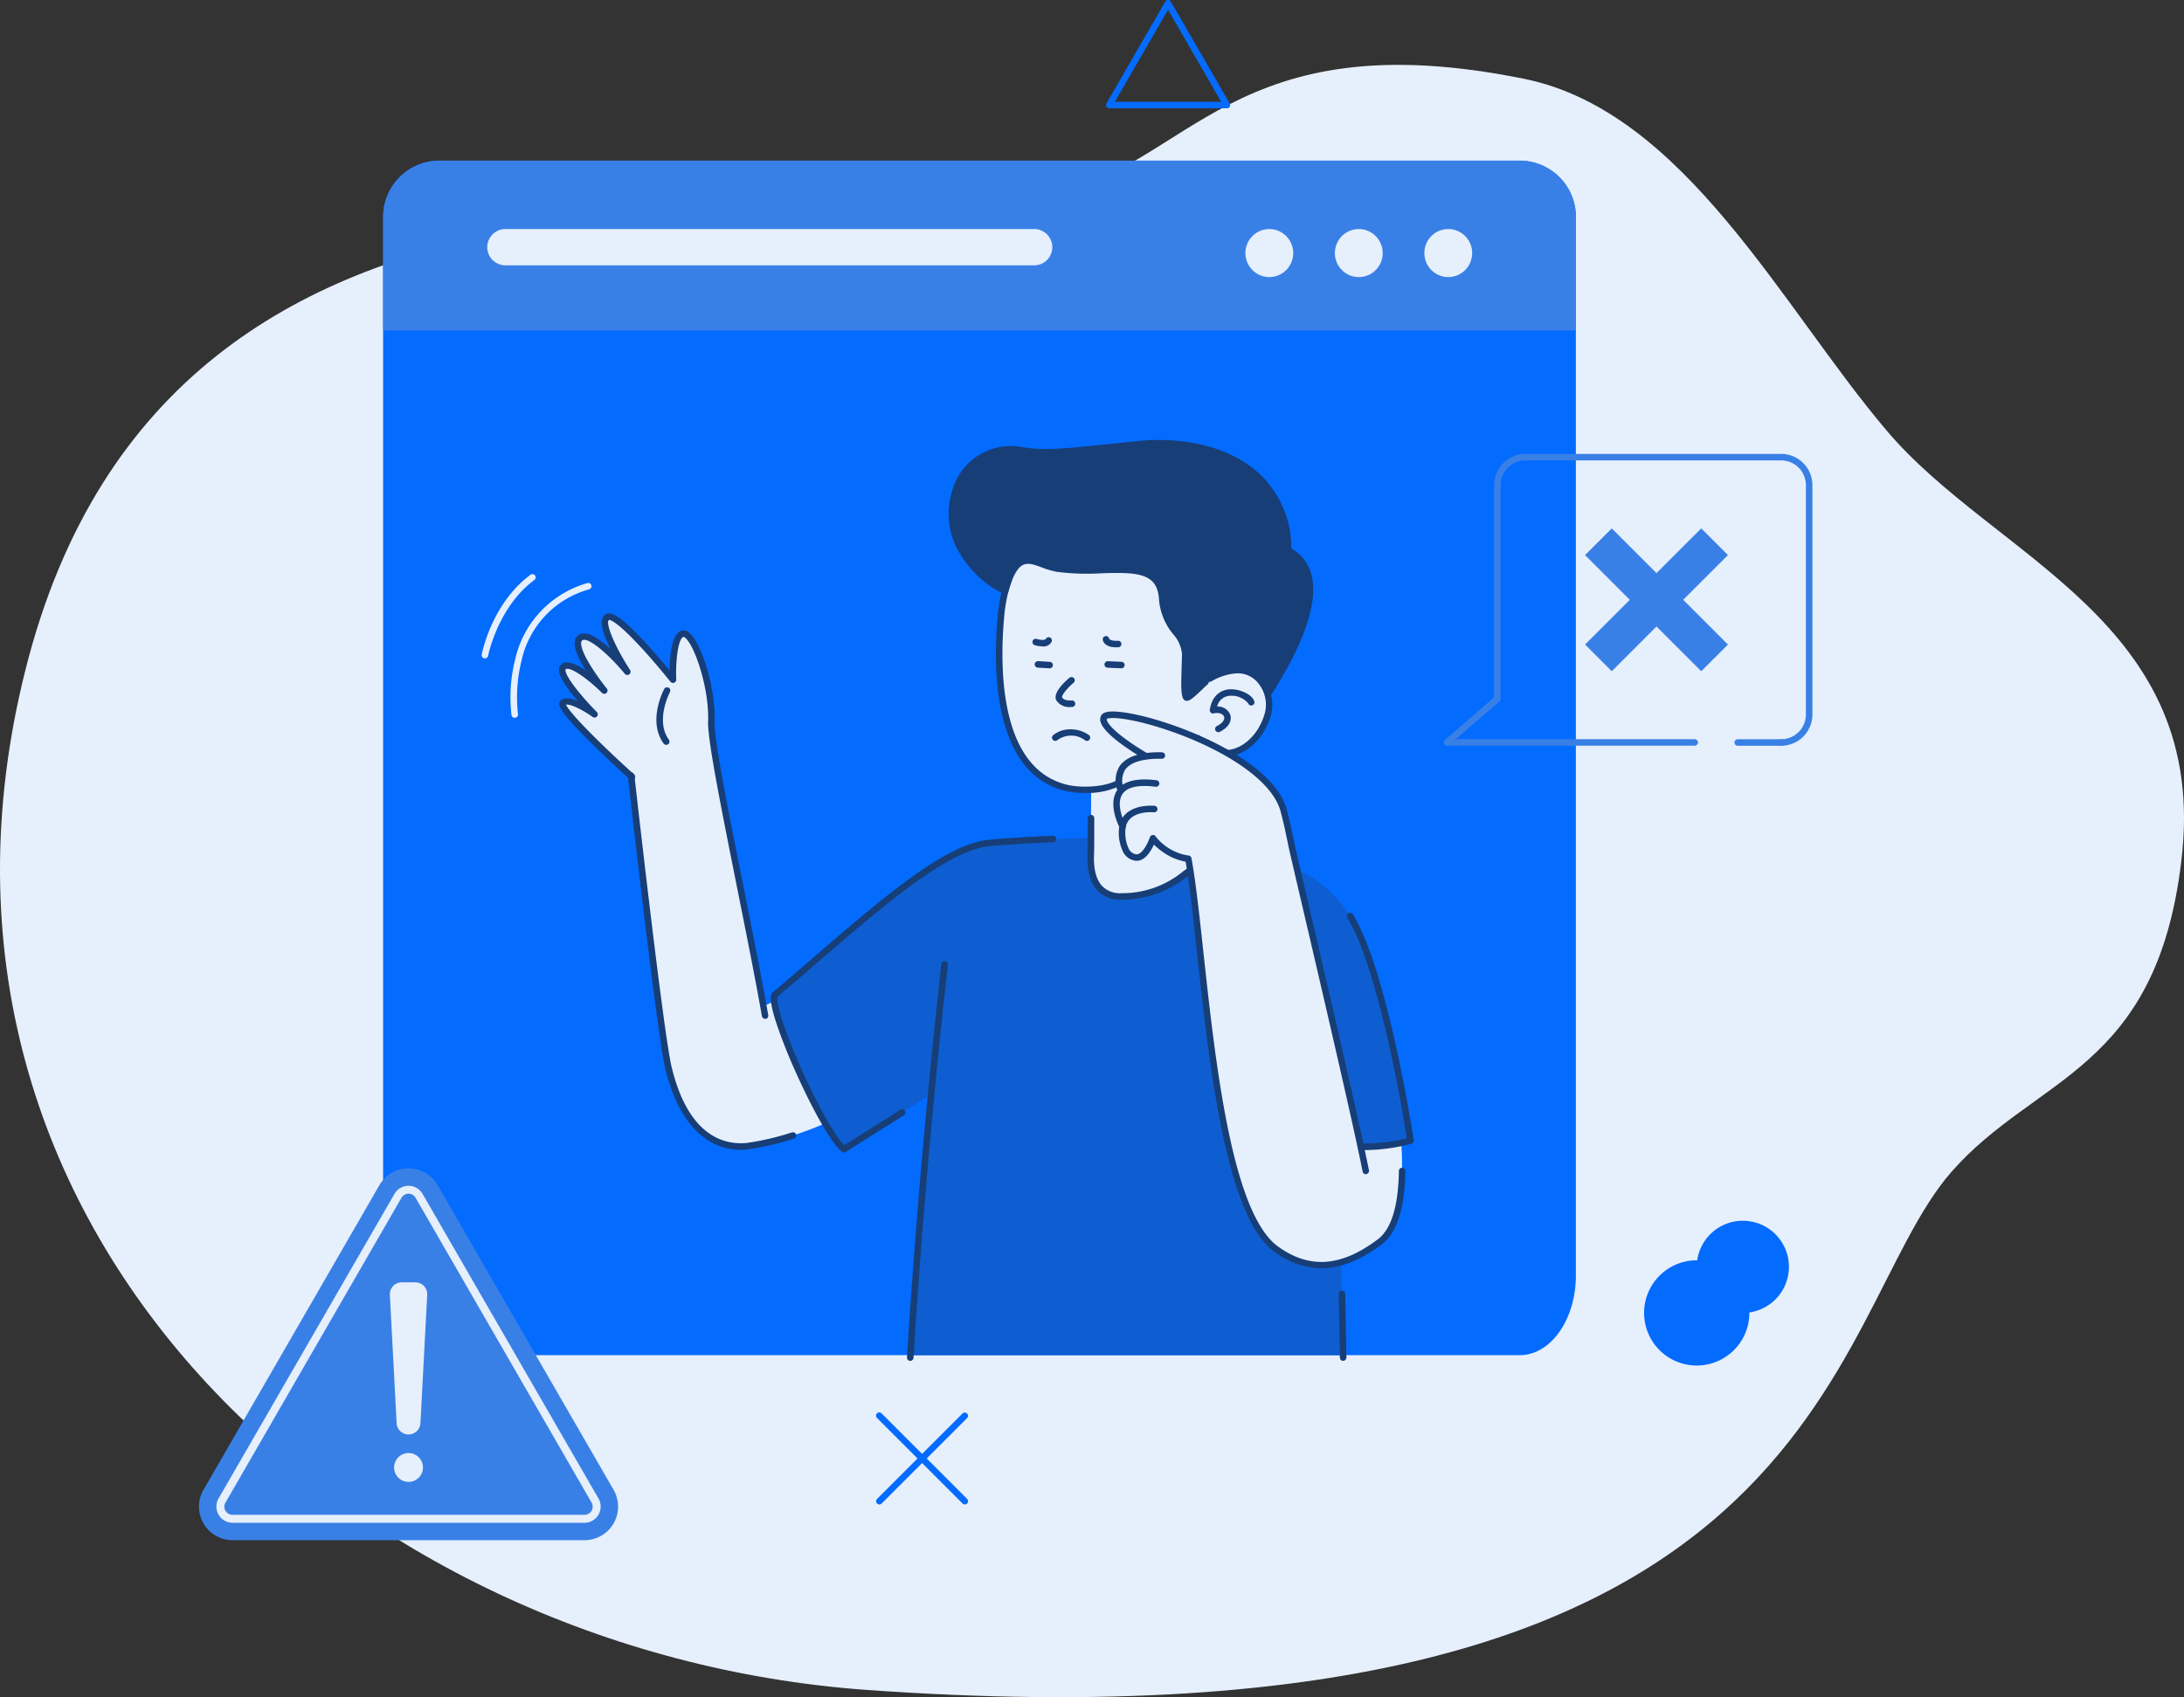 <svg id="illustration-cancel-acc-mobile" xmlns="http://www.w3.org/2000/svg" width="327" height="254.17" viewBox="0 0 327 254.17">
  <rect x="0" y="0" width="327" height="254.17" fill="#333333" stroke="none"/>
  <path id="Caminho_18842" data-name="Caminho 18842" d="M207.1,34.252C174.023,41.277,75.931,17.808,53.987,105.14c-21.125,83.82,48.8,147.2,125.768,152.792,144.764,10.378,143.29-55.561,162.614-77.593,12.61-14.369,30.623-15.008,34.39-46.46,4.422-36.082-28-45.343-44.215-64.661C316.985,50.857,302.411,21.639,278.5,16.69,234.614,7.749,228.391,29.782,207.1,34.252Z" transform="translate(-50.168 -4.861)" fill="#e6effc"/>
  <g id="goodbye" transform="translate(29.793)">
    <path id="Caminho_18932" data-name="Caminho 18932" d="M336.211,172.036V330.554c0,6.591-3.759,11.935-8.4,11.935H166.025c-4.636,0-8.4-5.349-8.4-11.935V172.036a8.417,8.417,0,0,1,8.4-8.436h161.79A8.417,8.417,0,0,1,336.211,172.036Z" transform="translate(-130.057 -139.539)" fill="#046bff"/>
    <path id="Caminho_18933" data-name="Caminho 18933" d="M336.211,172.036v17H157.63v-17a8.417,8.417,0,0,1,8.4-8.436h161.79A8.417,8.417,0,0,1,336.211,172.036Z" transform="translate(-130.057 -139.539)" fill="#3980e6"/>
    <ellipse id="Elipse_207" data-name="Elipse 207" cx="3.581" cy="3.598" rx="3.581" ry="3.598" transform="translate(183.467 34.301)" fill="#e6effc"/>
    <ellipse id="Elipse_208" data-name="Elipse 208" cx="3.581" cy="3.598" rx="3.581" ry="3.598" transform="translate(170.071 34.301)" fill="#e6effc"/>
    <ellipse id="Elipse_209" data-name="Elipse 209" cx="3.581" cy="3.598" rx="3.581" ry="3.598" transform="translate(156.675 34.301)" fill="#e6effc"/>
    <path id="Caminho_18934" data-name="Caminho 18934" d="M224.421,211.154h79.315a2.718,2.718,0,0,0,0-5.434H224.421a2.718,2.718,0,0,0,0,5.434Z" transform="translate(-178.614 -171.419)" fill="#e6effc"/>
    <path id="Caminho_18935" data-name="Caminho 18935" d="M1017.146,520.973h-.109a.486.486,0,0,1,0-.972h.109a.486.486,0,0,1,0,.972Z" transform="translate(-780.152 -409.289)" fill="#3980e6"/>
    <path id="Caminho_18936" data-name="Caminho 18936" d="M861.335,387.937h-6.511a.486.486,0,0,1,0-.973h6.511a3.705,3.705,0,0,0,3.7-3.7V348.905a3.705,3.705,0,0,0-3.7-3.7h-38.3a3.705,3.705,0,0,0-3.7,3.7V380.91a.486.486,0,0,1-.168.367l-6.564,5.679h35.786a.486.486,0,0,1,0,.973H811.307a.486.486,0,0,1-.319-.853l7.374-6.387V348.905a4.68,4.68,0,0,1,4.675-4.675h38.3a4.683,4.683,0,0,1,4.675,4.675v34.349A4.683,4.683,0,0,1,861.335,387.937Z" transform="translate(-624.441 -276.253)" fill="#3980e6"/>
    <path id="Caminho_18937" data-name="Caminho 18937" d="M0,0H5.653V24.6H0Z" transform="translate(228.924 96.528) rotate(135)" fill="#3980e6"/>
    <path id="Caminho_18938" data-name="Caminho 18938" d="M0,0H5.653V24.6H0Z" transform="translate(211.527 100.522) rotate(-135)" fill="#3980e6"/>
    <path id="Caminho_18939" data-name="Caminho 18939" d="M584.03,856.71a7.88,7.88,0,1,1,7.877-7.879A7.88,7.88,0,0,1,584.03,856.71Zm0-14.787a6.9,6.9,0,1,1,0,.012ZM474.444,877.514a.487.487,0,0,1-.343-.143l-12.8-12.8a.486.486,0,1,1,.686-.688l12.8,12.8a.486.486,0,0,1-.345.832Z" transform="translate(-359.777 -652.208)" fill="#046bff"/>
    <path id="Caminho_18940" data-name="Caminho 18940" d="M461.7,289.941a.486.486,0,0,1-.343-.831l12.8-12.8a.487.487,0,0,1,.688.688l-12.8,12.8A.486.486,0,0,1,461.7,289.941ZM513.729,80.857h-17.61a.486.486,0,0,1-.421-.729l8.8-15.249a.486.486,0,0,1,.844,0l8.813,15.249a.486.486,0,0,1-.421.729Zm-16.776-.972H512.88l-7.96-13.79Z" transform="translate(-359.828 -64.635)" fill="#046bff"/>
    <path id="Caminho_18941" data-name="Caminho 18941" d="M493.68,626.166l-.382.114a30.092,30.092,0,0,1-7.051.8c-2.246-10.425-7.1-31.074-9.557-41.626l.9.518a19.125,19.125,0,0,1,7.051,6.521C488.961,599.67,492.406,618,493.68,626.166Zm-10.384,18.2a12.158,12.158,0,0,1-2.986.418,10.133,10.133,0,0,1-2.993-.445,12.149,12.149,0,0,1-5.059-3.129c-7.846-8.881-9.285-40.07-11.558-55.537-.041.032-1.49,1.072-1.894,1.335a13.962,13.962,0,0,1-6.744,2.507,14.377,14.377,0,0,1-2.456.039,3.819,3.819,0,0,1-2.818-1.641,7.961,7.961,0,0,1-.96-4.862c0-.243,0,.666.015-2.205-3.311,0-14.719.515-16.212.892-6.6,1.172-18.13,11.441-23.291,15.876-8.456,7.294-7.819,6.679-7.858,6.771a6.044,6.044,0,0,0,.323,2.738,87.761,87.761,0,0,0,7.2,16.394c.066.066.046.02.068.114.032.051.9,1.57,1.653,2.565a8.631,8.631,0,0,0,1.116,1.269c.452-.27-.652.413,13.066-8.266-.28,3.178-1.887,19.263-3.1,39.092h64.771c0-.3-.258-13.924-.282-13.924ZM421.916,619.2s.027-.292.032-.326l.26.143Z" transform="translate(-312.289 -455.337)" fill="#0e5ed1"/>
    <path id="Caminho_18942" data-name="Caminho 18942" d="M283.623,463.69c-1.186-4.828-5.013-38.562-5.57-43.5l.112-.177a.413.413,0,0,1-.117-.1l-.034-.066c-.314-.126-9.4-8.541-10.168-10.454l-.216-.54.566-.119c1.067-.229,3.489,1.289,4.376,1.93-1.094-1.1-5.823-6.078-4.678-7.124s4.991,2.431,6.093,3.528c-1.184-1.5-5.106-6.693-3.591-7.875A.948.948,0,0,1,271,399c1.529,0,4.685,3.139,6.433,5.247-.875-1.344-4.2-6.866-3.093-8.074l.124-.136a1.823,1.823,0,0,1,.243-.022c1.85,0,8.436,8,9.577,9.443,0-.063-.229-6.29,1.393-6.868l.078-.029a.812.812,0,0,1,.6.2c1.721,1.291,3.9,8.3,3.664,13.129-.019,4.6,5.106,27.51,7.78,42.394.019.107.012.088.022.112,0-.036-.185.053,1.585-.715a20.8,20.8,0,0,0,.746,2.918,92.489,92.489,0,0,0,6.893,15.317l-.486.219a46.346,46.346,0,0,1-11.332,3.229c-6.577.506-10.017-5.205-11.6-11.673Zm14.257-9.081C298.111,455.847,298.111,455.9,297.88,454.609Zm53.264-33.756c-2.152,1.3-5.925,1.267-7.748.866-10.318-2.276-10.8-16.761-10.031-25.552a23.945,23.945,0,0,1,1.252-5.986v-.012c3.319-9.239,12.1-11.1,20.593-8.782,9.4,2.57,15.074,12.331,13.416,22.433a17.268,17.268,0,0,1-4.405,9.239c-.3.34-.669.729-.834.88" transform="translate(-213.314 -303.69)" fill="#e6effc"/>
    <path id="Caminho_18943" data-name="Caminho 18943" d="M548.621,384.052c6.7-7.824,18.738-25.55,9.64-30.391-.207-12.856-12.045-16.968-22.594-15.886-10.182,1.045-13.474,1.544-17.437.866-10.119-1.731-15.93,13.846-2.339,21.089a18.134,18.134,0,0,1,.593-1.782c1.892-4.726,4.2-2.042,7.221-1.554,7.031,1.135,15.356-2.161,15.711,4.619.216,4.111,3.52,5.534,3.445,8.22-.114,4.1-.216,5.614.1,6.4.243.591,2.482-2.05,3.5-2.723,2.336.605-.141,6.968-.972,9.771" transform="translate(-395.18 -271.243)" fill="#173e76"/>
    <path id="Caminho_18944" data-name="Caminho 18944" d="M593.434,530.171c-.015.173-.029,9.346-.041,9.535-.156,2.431.2,6.547,4.508,6.547,5.4,0,7.948-2.242,10.333-3.89l.09-18.784Z" transform="translate(-459.854 -411.999)" fill="#e6effc"/>
    <path id="Caminho_18945" data-name="Caminho 18945" d="M553.718,436.948a4.625,4.625,0,0,1-3.528-1.366c-1.415-1.51-1.578-3.931-1.459-5.7,0-.136,0-2.217.019-4.05v-1.1a.486.486,0,1,1,.973,0v1.1c0,3.054-.015,4.019-.022,4.114-.1,1.571.029,3.713,1.216,4.967a3.691,3.691,0,0,0,2.818,1.06,14.347,14.347,0,0,0,9.334-3.3c.243-.173.486-.345.729-.508a.486.486,0,0,1,.554.8c-.243.163-.472.333-.712.5A15.458,15.458,0,0,1,553.718,436.948Zm-5.366-15.986a13.029,13.029,0,0,1-2.7-.243c-4.743-1.045-7.953-4.641-9.54-10.683-1.376-5.242-1.233-11.259-.868-15.383a24.49,24.49,0,0,1,1.276-6.1.074.074,0,0,1,0-.019,14.308,14.308,0,0,1,8.65-9.018,20.806,20.806,0,0,1,12.528-.068c9.562,2.616,15.48,12.494,13.768,22.98a17.827,17.827,0,0,1-4.522,9.494c-.306.343-.683.729-.853.9a.486.486,0,0,1-.688-.686c.161-.158.518-.528.812-.858a16.92,16.92,0,0,0,4.286-9c1.631-9.992-3.985-19.4-13.063-21.881a19.757,19.757,0,0,0-11.942.044,13.147,13.147,0,0,0-8.062,8.427v.019a23.586,23.586,0,0,0-1.216,5.864c-.355,4.048-.5,9.944.841,15.049,1.486,5.662,4.449,9.02,8.809,9.98,1.857.411,5.463.36,7.393-.8a.486.486,0,1,1,.5.831A11.446,11.446,0,0,1,548.352,420.962Z" transform="translate(-415.677 -302.207)" fill="#173e76"/>
    <path id="Caminho_18946" data-name="Caminho 18946" d="M563.186,467.076a2.287,2.287,0,0,1-2.144-1.038c-.516-1.135,1.378-2.83,1.972-3.324a.486.486,0,1,1,.622.746c-1.053.878-1.821,1.928-1.7,2.174.209.462,1.123.486,1.427.464a.488.488,0,1,1,.088.972C563.425,467.068,563.33,467.076,563.186,467.076Zm7.6-5.8h-.022l-2.016-.087a.486.486,0,0,1,.022-.973h.029l2.016.088a.486.486,0,1,1-.019.973Zm-10.739.01h-.032l-1.733-.109a.487.487,0,0,1,.063-.973l1.731.109a.486.486,0,1,1-.029.973Zm10.017-3.148c-1.833,0-2.025-1-2.042-1.116a.486.486,0,1,1,.958-.168c.049.107.372.357,1.335.3a.486.486,0,0,1,.053.97c-.109.007-.207.01-.3.01ZM568.983,456.891ZM568.983,456.891ZM568.983,456.891ZM568.983,456.85Zm-10,1.15a4.11,4.11,0,0,1-1.143-.187.487.487,0,0,1,.277-.934c.924.275,1.3.1,1.366.012a.486.486,0,0,1,.892.382A1.363,1.363,0,0,1,558.978,458ZM559.464,456.925ZM559.481,456.886Z" transform="translate(-432.699 -361.193)" fill="#173e76"/>
    <path id="Caminho_18947" data-name="Caminho 18947" d="M547.087,383.051a.471.471,0,0,1-.314-.117.486.486,0,0,1-.053-.686,81.65,81.65,0,0,0,8.857-12.611c3.071-5.517,4.376-10.053,3.807-13.114a5.317,5.317,0,0,0-2.883-3.917.486.486,0,0,1-.258-.421,14.3,14.3,0,0,0-4.685-10.963c-3.934-3.5-10.428-5.159-17.374-4.447l-3.45.36c-7.479.783-10.576,1.106-14.118.5-4.724-.807-8.023,2.3-9.2,5.745-1.383,4.043-.433,10.112,6.654,14.147q.19-.625.43-1.233a.1.1,0,0,1,0-.024c1.588-3.97,3.669-3.207,5.679-2.468a11.3,11.3,0,0,0,2.071.615,34.557,34.557,0,0,0,6.523.2c4.794-.151,9.326-.294,9.6,4.863a8.338,8.338,0,0,0,1.945,4.666,5.934,5.934,0,0,1,1.507,3.593q-.024.861-.046,1.578a30.8,30.8,0,0,0,0,4.245c.357-.27.917-.807,1.32-1.191A13.516,13.516,0,0,1,544.661,371a.486.486,0,0,1,.389-.063,1.607,1.607,0,0,1,1.019.8c.832,1.507-.044,4.576-1.184,8.135-.17.53-.331,1.031-.45,1.442a.486.486,0,0,1-.934-.272c.124-.423.284-.929.457-1.459.729-2.283,1.945-6.107,1.259-7.369a.668.668,0,0,0-.221-.243c-.34.267-.793.7-1.233,1.121-1.3,1.247-1.84,1.7-2.339,1.609a.617.617,0,0,1-.447-.367c-.319-.776-.284-1.945-.19-5.028.015-.486.029-1,.046-1.573a5.182,5.182,0,0,0-1.33-3.007,9.288,9.288,0,0,1-2.115-5.176c-.209-4.009-3.246-4.111-8.594-3.941a35.227,35.227,0,0,1-6.708-.219,12.28,12.28,0,0,1-2.251-.659c-1.994-.729-3.2-1.177-4.437,1.9a.122.122,0,0,1,0,.027,17.217,17.217,0,0,0-.574,1.734.489.489,0,0,1-.7.3,15.6,15.6,0,0,1-7.294-7.445,11.426,11.426,0,0,1-.35-8.164,9.087,9.087,0,0,1,10.289-6.389c3.4.583,6.256.284,13.858-.511l3.452-.36c7.318-.751,13.924.958,18.12,4.685a15.185,15.185,0,0,1,5,11.393,6.3,6.3,0,0,1,3.131,4.454c1.405,7.437-7.435,20.179-12.886,26.542a.486.486,0,0,1-.365.158Z" transform="translate(-393.648 -269.756)" fill="#173e76"/>
    <path id="Caminho_18948" data-name="Caminho 18948" d="M659.34,487.579c3.584,4.563,9.091,1.58,10.515-3.681.836-3.085-1.386-6.62-4.585-6.543a8.877,8.877,0,0,0-4.187,1.308" transform="translate(-509.789 -377.012)" fill="#e6effc"/>
    <path id="Caminho_18949" data-name="Caminho 18949" d="M661.952,488.81a5.73,5.73,0,0,1-4.505-2.431.487.487,0,0,1,.766-.6,4.537,4.537,0,0,0,4.6,1.972c2.263-.46,4.3-2.66,5.059-5.478a5.04,5.04,0,0,0-.917-4.337,3.89,3.89,0,0,0-3.19-1.592,8.406,8.406,0,0,0-3.948,1.24.486.486,0,0,1-.486-.836,9.408,9.408,0,0,1,4.425-1.376,4.906,4.906,0,0,1,3.956,1.962,6.034,6.034,0,0,1,1.089,5.193c-.856,3.161-3.19,5.645-5.8,6.175a5.284,5.284,0,0,1-1.048.109Z" transform="translate(-508.278 -375.51)" fill="#173e76"/>
    <path id="Caminho_18950" data-name="Caminho 18950" d="M463.8,495.636a.487.487,0,0,1-.219-.921c.814-.408,1.238-.96,1.075-1.408-.136-.382-.729-.683-1.544-.486a.487.487,0,0,1-.591-.552c.394-2.431,1.945-2.956,2.849-3.049,1.362-.139,3.387.635,3.8,1.733a.486.486,0,1,1-.907.345,3.282,3.282,0,0,0-2.8-1.111,2.067,2.067,0,0,0-1.84,1.6,2,2,0,0,1,1.945,1.194c.27.749,0,1.826-1.556,2.606a.466.466,0,0,1-.219.049Zm-19.676,1.3a.464.464,0,0,1-.255-.073,3.466,3.466,0,0,0-4.16-.049.487.487,0,1,1-.647-.729,3.95,3.95,0,0,1,1.522-.756,4.778,4.778,0,0,1,3.8.705.486.486,0,0,1-.243.9Zm-26.452,92.847h-.032a.486.486,0,0,1-.455-.515c1.126-18.395,2.952-39.318,5.142-58.917a.489.489,0,0,1,.973.107c-2.188,19.584-4.016,40.49-5.14,58.868A.486.486,0,0,1,417.677,589.782Zm64.81,0A.486.486,0,0,1,482,589.3c-.051-2.944-.109-6.156-.177-9.548a.486.486,0,1,1,.973-.019c.068,3.392.126,6.606.177,9.55a.486.486,0,0,1-.486.486Zm-85.072-54.348a.486.486,0,0,1-.314-.858c2.062-1.733,4.179-3.559,6.224-5.327,10.082-8.7,19.606-16.919,26.121-17.505,2.888-.26,6.1-.459,9.557-.6a.487.487,0,1,1,.039.972c-3.44.131-6.635.336-9.518.593-6.2.557-16.046,9.054-25.574,17.262-2.047,1.768-4.165,3.6-6.231,5.334A.5.5,0,0,1,397.415,535.433Z" transform="translate(-311.176 -385.98)" fill="#173e76"/>
    <path id="Caminho_18951" data-name="Caminho 18951" d="M604.861,486.47a1.216,1.216,0,0,1-2.431,0,14.956,14.956,0,0,1,1.216-3.11A14.956,14.956,0,0,1,604.861,486.47Z" transform="translate(-466.715 -381.557)" fill="#e6effc"/>
    <path id="Caminho_18952" data-name="Caminho 18952" d="M325.309,596.948c-5.41,0-9.419-4.255-11.342-12.081-1.269-5.169-5.439-42.316-5.616-43.9a.489.489,0,0,1,.972-.107c.044.387,4.34,38.657,5.592,43.763,2.419,9.854,7.384,11.592,11.116,11.315a40.313,40.313,0,0,0,6.888-1.6.486.486,0,1,1,.289.929,40.645,40.645,0,0,1-7.1,1.641C325.834,596.938,325.569,596.948,325.309,596.948Z" transform="translate(-244.132 -424.75)" fill="#173e76"/>
    <path id="Caminho_18953" data-name="Caminho 18953" d="M296.812,503.176a.486.486,0,0,1-.486-.4c-1.007-5.743-2.431-12.818-3.8-19.659-2.188-10.967-4.274-21.327-4.262-24.313.243-4.96-2.016-11.643-3.472-12.725-.109-.08-.192-.107-.219-.1-.783.28-1.186,3.53-1.075,6.389a.486.486,0,0,1-.866.323c-.019-.024-1.977-2.473-4.133-4.841-3.944-4.323-4.938-4.43-5.079-4.418-.566.513.89,3.985,3.146,7.481a.486.486,0,0,1-.785.574c-2.412-2.918-5.543-5.6-6.363-4.979a.428.428,0,0,0-.151.321c-.16,1.383,2.259,4.943,3.822,6.863a.489.489,0,1,1-.729.652c-2.057-2.052-4.792-4-5.422-3.511,0,0-.019.015-.022.075-.071,1.05,2.716,4.342,4.717,6.346a.486.486,0,0,1-.627.729c-1.471-1.055-3.358-1.994-4-1.853.486,1.25,5.446,6.18,10.189,10.454a.488.488,0,0,1-.649.729c-.027-.024-2.64-2.378-5.217-4.894-5.349-5.222-5.349-6.032-5.334-6.421a.693.693,0,0,1,.243-.528c.566-.486,1.537-.3,2.511.1-1.391-1.617-2.871-3.613-2.8-4.724a1.043,1.043,0,0,1,.4-.783c.831-.642,2.266.015,3.623.96-.955-1.517-1.8-3.217-1.675-4.308a1.4,1.4,0,0,1,.525-.973c1.145-.88,3.141.486,4.863,2.088-.015-.024-.027-.049-.039-.073-1.405-2.828-1.663-4.449-.807-5.106.666-.513,1.875-.348,6.151,4.3,1.371,1.49,2.674,3.044,3.513,4.046.022-2.137.294-5.422,1.738-5.937a1.174,1.174,0,0,1,1.128.243c1.831,1.362,4.118,8.434,3.863,13.532,0,2.876,2.054,13.19,4.245,24.106,1.371,6.849,2.791,13.929,3.8,19.693a.486.486,0,0,1-.4.564.508.508,0,0,1-.073-.032Z" transform="translate(-212.042 -350.599)" fill="#173e76"/>
    <path id="Caminho_18954" data-name="Caminho 18954" d="M327.4,496.626a.486.486,0,0,1-.4-.2c-2.431-3.36-.017-7.965.088-8.159a.486.486,0,1,1,.858.457c-.024.044-2.232,4.269-.158,7.131a.486.486,0,0,1-.391.771Zm26.605,61.051a.486.486,0,0,1-.306-.107c-1.845-1.485-4.921-7.447-6.992-12.1a76.168,76.168,0,0,1-2.874-7.32c-1.019-3.161-.849-4-.549-4.4a.486.486,0,1,1,.78.581c-.282.554.647,4.3,3.6,10.907,2.451,5.483,4.962,9.927,6.389,11.347l8.4-5.31a.486.486,0,1,1,.518.822l-8.711,5.507a.486.486,0,0,1-.26.075Z" transform="translate(-257.434 -385.076)" fill="#173e76"/>
    <path id="Caminho_18955" data-name="Caminho 18955" d="M223.25,439.82a.486.486,0,0,1-.486-.413,23.053,23.053,0,0,1,.535-8.288,15.384,15.384,0,0,1,10.817-11.473.486.486,0,0,1,.282.931,14.234,14.234,0,0,0-10.155,10.78,22.413,22.413,0,0,0-.508,7.9.486.486,0,0,1-.408.552A.4.4,0,0,1,223.25,439.82Zm-4.469-8.9a.384.384,0,0,1-.092,0,.486.486,0,0,1-.387-.569c.061-.311,1.534-7.685,7.294-11.945a.487.487,0,1,1,.579.783c-5.448,4.029-6.9,11.274-6.914,11.347A.486.486,0,0,1,218.782,430.917Zm133.986,87.365c-5.2,3.919-10.265,4.911-15.56,1.07-7.075-5.14-9.545-27.862-11.349-44.453.639-.1.637-.095,0-.027-.622-5.7-1.157-10.632-1.777-13.96a8.074,8.074,0,0,1-5.288-3.078c0,.027-.972,2.917-2.453,2.917a1.05,1.05,0,0,1-.214-.022,1.976,1.976,0,0,1-1.31-.912,6.09,6.09,0,0,1-.586-3.715,3.146,3.146,0,0,1,.413-1.048l-.532.836-.328-.946c-.6-1.675-.759-3.6.671-4.646l-.532.362-.146-.729c-.418-2.076.61-3.919,4.109-4.376h-.09c-1.425-.793-6.854-4.206-6.35-5.752l.049-.148c.207-.156.37-.323,1.281-.323,5.3,0,23.474,6.078,25.635,14.4.693,2.674.836,3.647,1.216,5.4.129.608,9.968,42.751,10.306,44.9a35.8,35.8,0,0,0,6.061-.547C356.252,508.019,356.369,515.564,352.768,518.282Z" transform="translate(-175.972 -332.321)" fill="#e6effc"/>
    <path id="Caminho_18956" data-name="Caminho 18956" d="M640.988,630.163a11.792,11.792,0,0,1-7.051-2.5c-7.255-5.269-9.725-28.122-11.551-44.808-.6-5.5-1.116-10.272-1.7-13.576a8.248,8.248,0,0,1-3.178-1.293,9.2,9.2,0,0,1-1.563-1.259c-.486,1.053-1.459,2.674-2.9,2.39A2.463,2.463,0,0,1,611.426,568a6.507,6.507,0,0,1-.647-4.133c.7-3.238,4.787-2.993,5.249-2.954a.488.488,0,1,1-.08.973c-.374-.029-3.691-.243-4.218,2.188a5.6,5.6,0,0,0,.508,3.4,1.5,1.5,0,0,0,.994.7c.9.177,1.811-1.651,2.115-2.563a.486.486,0,0,1,.9-.051,7.7,7.7,0,0,0,4.862,2.8.486.486,0,0,1,.455.4c.622,3.35,1.16,8.291,1.782,14.011,1.794,16.506,4.25,39.109,11.155,44.125,4.712,3.423,9.467,3.085,14.972-1.062,2.011-1.515,3.068-4.957,3.149-10.231a.486.486,0,1,1,.972,0c-.085,5.592-1.274,9.287-3.535,10.992-3.173,2.387-6.178,3.579-9.073,3.579Z" transform="translate(-472.966 -440.237)" fill="#173e76"/>
    <path id="Caminho_18957" data-name="Caminho 18957" d="M639,572.2a.486.486,0,0,1-.486-.391c-1.459-7.33-6.188-27.587-9.015-39.693-1.089-4.663-1.877-8.023-2.045-8.818-.1-.474-.187-.887-.267-1.286-.243-1.167-.447-2.188-.946-4.094-1.379-5.324-10.262-10.211-18.453-12.711-4.644-1.41-7.2-1.473-7.578-1.191-.088.26.333,1.15,2.541,2.818a35.752,35.752,0,0,0,3.484,2.3.487.487,0,0,1-.389.892c-.054-.022-5.7-3.229-6.511-5.395a1.31,1.31,0,0,1,0-1.072c.292-.586,1.174-.768,2.862-.591,6.321.656,22.883,6.623,24.974,14.7.5,1.945.715,2.964.958,4.133.08.394.165.807.265,1.279.168.776.953,4.133,2.042,8.8,2.828,12.11,7.561,32.377,9.02,39.724a.486.486,0,0,1-.382.571A.41.41,0,0,1,639,572.2Z" transform="translate(-464.284 -396.349)" fill="#173e76"/>
    <path id="Caminho_18958" data-name="Caminho 18958" d="M608.694,552.231a.486.486,0,0,1-.43-.243c-.075-.141-1.838-3.491-.372-5.624.934-1.359,2.917-1.857,5.879-1.485a.49.49,0,0,1-.122.973c-2.575-.323-4.243.036-4.955,1.07-1.133,1.644.413,4.585.428,4.619a.447.447,0,0,1-.428.69Z" transform="translate(-470.41 -428.029)" fill="#173e76"/>
    <path id="Caminho_18959" data-name="Caminho 18959" d="M609.411,534.088a.486.486,0,0,1-.447-.3,4.131,4.131,0,0,1,.287-3.666c.994-1.459,3.127-2.174,6.346-2.108a.486.486,0,1,1,0,.972c-2.825-.056-4.736.523-5.521,1.68a3.175,3.175,0,0,0-.2,2.742.487.487,0,0,1-.467.676Zm35.975,53.5a.486.486,0,0,1,0-.972,28.571,28.571,0,0,0,6.893-.776c-.421-2.674-4.036-24.986-8.911-33.065a.487.487,0,0,1,.834-.5c2.086,3.462,4.17,9.725,6.2,18.643,1.563,6.883,2.572,13.075,2.845,14.809.041.243.061.384.061.384a.486.486,0,0,1-.316.52,27.56,27.56,0,0,1-7.586.96Z" transform="translate(-471.428 -415.354)" fill="#173e76"/>
    <path id="Caminho_18960" data-name="Caminho 18960" d="M101.946,839.989h-52.7a5.028,5.028,0,0,1-4.354-7.537l26.35-45.642a5.028,5.028,0,0,1,8.706,0l26.35,45.639a5.025,5.025,0,0,1-4.352,7.539Z" transform="translate(-44.221 -609.329)" fill="#3980e6"/>
    <path id="Caminho_18961" data-name="Caminho 18961" d="M110.07,845.531H57.37a2.431,2.431,0,0,1-2.1-3.632l26.35-45.637a2.431,2.431,0,0,1,4.194,0L112.168,841.9a2.431,2.431,0,0,1-2.1,3.632ZM82.662,796.859,56.312,842.5a1.216,1.216,0,0,0,1.058,1.831h52.7a1.216,1.216,0,0,0,1.058-1.831l-26.352-45.64a1.216,1.216,0,0,0-2.113,0Z" transform="translate(-52.345 -617.475)" fill="#e6effc"/>
    <path id="Caminho_18962" data-name="Caminho 18962" d="M164.558,877.3a1.785,1.785,0,0,1-1.782-1.7l-1.014-19.207a1.785,1.785,0,0,1,1.782-1.879h2.028a1.785,1.785,0,0,1,1.782,1.879L166.34,875.6A1.785,1.785,0,0,1,164.558,877.3Z" transform="translate(-133.183 -662.471)" fill="#e6effc"/>
    <ellipse id="Elipse_210" data-name="Elipse 210" cx="2.161" cy="2.161" rx="2.161" ry="2.161" transform="translate(29.214 217.608)" fill="#e6effc"/>
  </g>
</svg>
